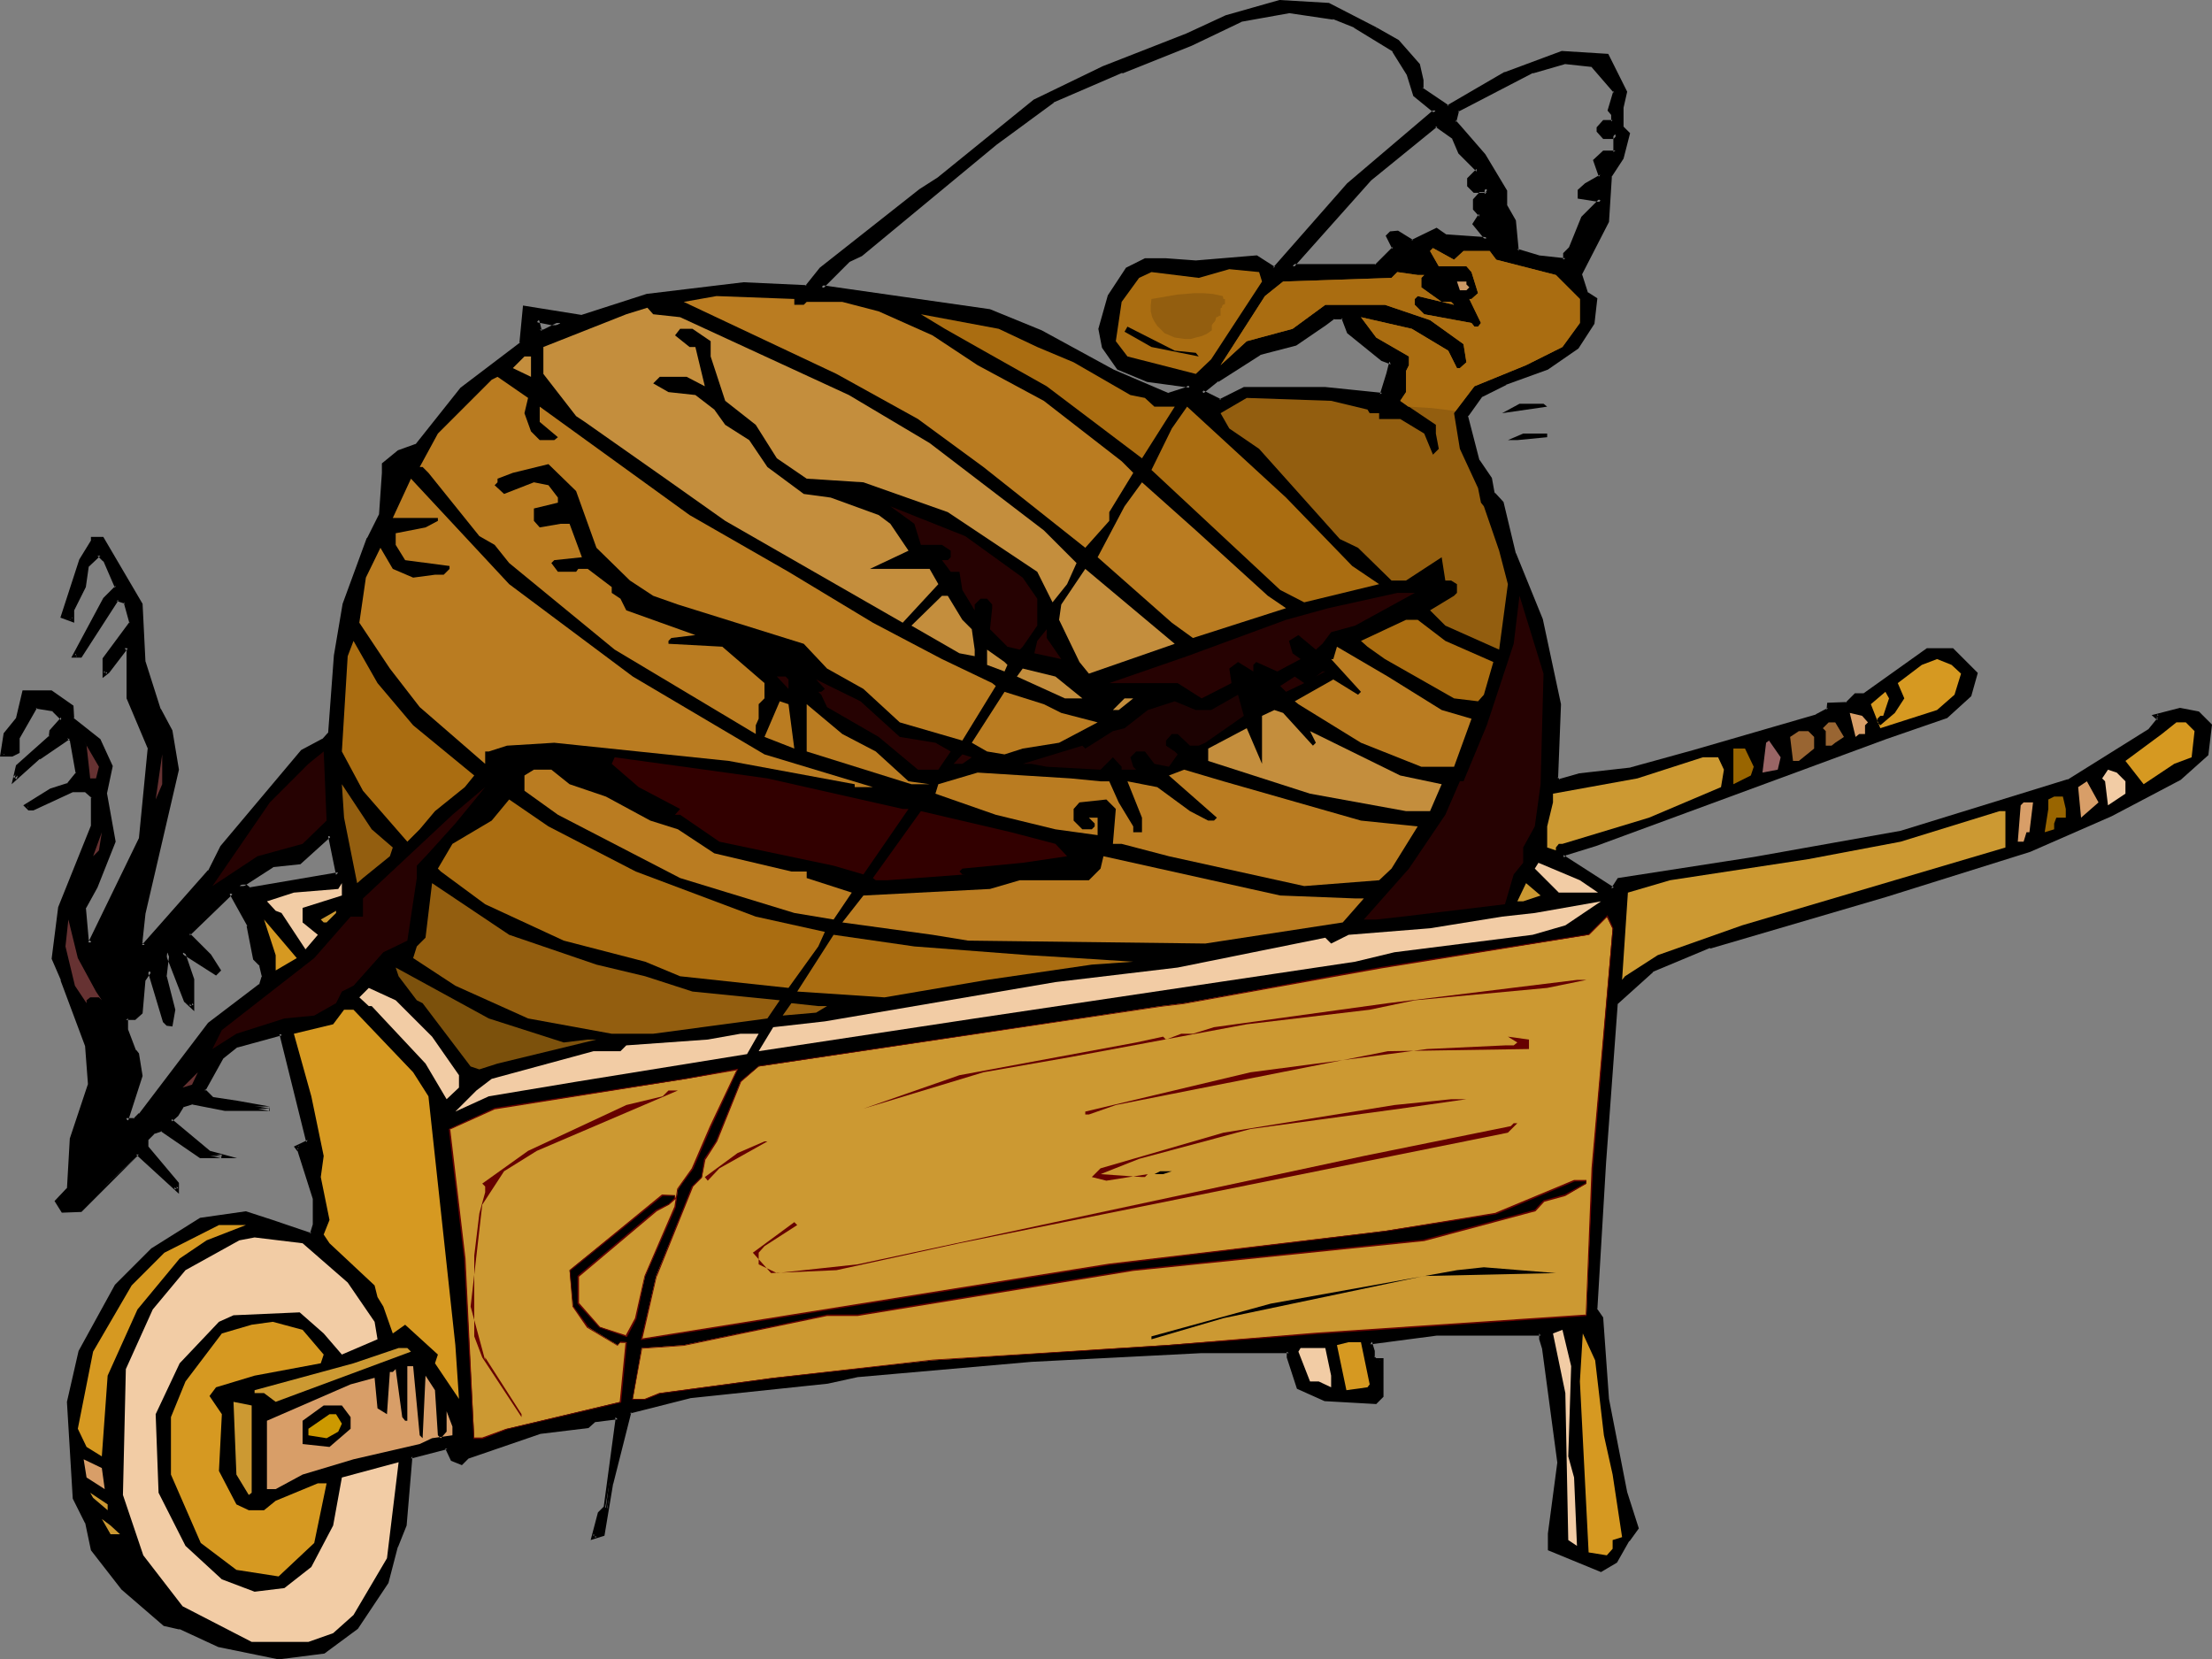 <?xml version="1.0" encoding="UTF-8" standalone="no"?>
<svg
   version="1.0"
   width="130.023mm"
   height="97.539mm"
   id="svg119"
   sodipodi:docname="Flea in Wheelbarrow.wmf"
   xmlns:inkscape="http://www.inkscape.org/namespaces/inkscape"
   xmlns:sodipodi="http://sodipodi.sourceforge.net/DTD/sodipodi-0.dtd"
   xmlns="http://www.w3.org/2000/svg"
   xmlns:svg="http://www.w3.org/2000/svg">
  <rect width="100%" height="100%" fill="#808080" stroke="none"/>
  <sodipodi:namedview
     id="namedview119"
     pagecolor="#ffffff"
     bordercolor="#000000"
     borderopacity="0.25"
     inkscape:showpageshadow="2"
     inkscape:pageopacity="0.0"
     inkscape:pagecheckerboard="0"
     inkscape:deskcolor="#d1d1d1"
     inkscape:document-units="mm" />
  <defs
     id="defs1">
    <pattern
       id="WMFhbasepattern"
       patternUnits="userSpaceOnUse"
       width="6"
       height="6"
       x="0"
       y="0" />
  </defs>
  <path
     style="fill:#000000;fill-opacity:1;fill-rule:evenodd;stroke:none"
     d="m 301.06,5.818 -4.848,-1.939 -9.858,-1.293 -10.666,1.778 -11.312,5.495 -15.19,5.98 -15.352,6.626 -12.605,9.374 -30.058,24.566 -2.586,1.293 -6.141,6.141 37.491,5.333 11.312,4.525 15.998,8.727 12.443,5.333 4.04,-1.293 0.646,-0.646 -9.373,-1.455 -6.464,-2.586 -3.394,-4.687 -0.646,-4.04 1.939,-7.273 4.04,-5.98 3.878,-2.101 h 4.686 l 6.626,0.646 13.413,-1.131 4.04,2.586 16.483,-18.748 19.392,-16.485 h -0.646 l -4.04,-3.394 -1.293,-4.687 -3.232,-5.333 z m 4.686,0.646 4.686,2.747 4.525,5.172 0.808,3.394 v 1.939 l 5.979,4.04 12.605,-7.273 12.766,-4.687 9.858,0.646 4.04,7.919 -0.646,3.394 v 4.687 l 1.293,1.293 -1.293,5.333 -2.747,4.04 -0.646,10.02 -5.979,11.96 1.454,4.04 1.939,1.293 -0.646,5.333 -3.394,5.333 -6.626,4.687 -9.373,3.394 -5.333,2.586 -3.232,4.687 2.586,10.02 2.586,3.879 0.808,3.394 1.939,1.939 2.586,11.475 5.979,14.546 4.04,18.748 -0.646,16.485 0.646,0.646 4.686,-1.293 11.312,-1.293 14.059,-4.04 27.149,-7.919 2.747,-1.293 v -1.293 h 4.04 l 1.939,-2.101 h 2.101 l 13.898,-10.02 h 5.333 l 5.333,5.333 -1.293,4.687 -5.333,4.687 -13.413,4.687 -17.938,6.626 -46.541,17.131 -6.626,2.101 -0.646,0.646 11.15,7.273 1.454,-1.939 29.896,-4.687 32.643,-5.98 37.33,-11.313 18.099,-11.152 1.939,-2.748 -0.646,-0.646 5.333,-1.293 3.878,0.646 2.747,2.748 -0.646,6.465 -5.979,5.333 -15.352,8.081 -18.099,7.919 -31.997,10.02 -39.107,11.313 -12.766,5.333 -8.08,7.273 -2.586,35.394 -1.939,32.647 1.293,1.939 1.293,17.94 4.04,20.849 2.747,7.919 -2.101,2.586 -2.747,4.687 -3.232,1.939 -11.312,-4.687 v -3.232 l 1.939,-16 -3.394,-25.374 -0.646,-1.939 v -1.293 h -23.27 l -14.706,1.939 0.646,2.101 v 1.293 l 0.808,0.646 h 1.293 v 7.919 l -1.293,1.293 -11.312,-0.646 -5.979,-2.586 -2.101,-6.626 v -1.293 H 266.963 l -37.814,1.939 -38.622,3.394 -6.787,1.293 -30.542,3.232 -13.251,3.394 -4.04,16 -2.101,11.313 -1.939,0.646 1.293,-5.333 1.454,-1.293 2.586,-19.233 v -0.808 l -5.333,0.808 -1.293,1.293 -10.666,1.131 -15.998,5.495 -1.293,1.293 -2.101,-0.646 -1.293,-2.748 -7.918,2.101 -1.293,15.354 -2.101,4.525 -1.939,8.081 -6.626,10.02 -7.434,5.333 -10.019,1.293 -13.251,-2.586 -8.726,-4.04 -3.394,-0.646 -9.211,-8.081 -6.626,-8.727 -1.454,-5.818 -2.586,-5.495 -1.454,-21.334 2.747,-11.152 8.08,-14.707 7.918,-7.919 10.666,-6.626 10.019,-1.455 5.979,1.939 7.918,2.748 h 0.646 l 0.646,-2.101 v -5.98 l -3.232,-10.505 -0.646,-0.808 2.586,-1.293 -5.979,-23.919 -10.019,2.586 -3.232,2.586 -4.04,7.434 1.939,1.939 5.333,0.808 7.434,1.293 H 49.934 l -7.272,-1.293 -2.101,0.485 -1.293,2.101 -1.293,1.293 8.565,7.273 2.747,0.646 h -4.686 l -8.565,-5.98 -2.101,0.808 -1.293,1.293 v 1.939 l 6.626,8.081 v 1.293 l -8.726,-8.081 -12.605,12.768 h -4.04 l -1.293,-2.101 2.586,-2.586 0.808,-11.313 4.04,-11.96 -0.808,-8.727 -5.333,-14.546 -1.939,-4.849 1.454,-11.152 7.272,-18.101 v -6.626 l -1.454,-1.293 h -3.232 l -8.726,4.04 H 6.626 l -0.808,-0.808 5.494,-3.232 3.878,-1.455 2.101,-2.586 -1.293,-7.111 -0.808,-0.808 -6.626,4.525 -5.333,4.687 0.646,-2.586 7.434,-6.626 v -1.293 l 2.586,-2.748 -1.939,-1.939 -4.04,-0.646 -4.04,6.626 v 3.232 L 2.586,167.597 H 0.485 l 0.808,-4.525 2.586,-3.394 1.454,-5.98 h 5.979 l 4.686,3.394 v 2.586 l 5.979,4.849 2.586,5.818 -1.293,5.98 2.101,10.667 -4.04,9.859 -2.747,4.849 0.646,7.273 0.808,0.646 11.15,-23.273 2.101,-20.041 -4.686,-11.152 v -10.828 l -0.646,-0.646 -4.04,5.495 -0.646,0.485 v -3.232 l 5.979,-8.081 -1.293,-4.525 -1.939,-0.808 -8.08,12.768 h -1.293 l 6.626,-12.768 2.747,-2.586 -2.747,-5.98 -1.293,-1.293 -2.747,2.586 -0.646,4.687 -2.586,5.172 v 2.101 l -2.101,-0.646 4.04,-12.606 2.747,-4.04 v -0.646 h 1.939 l 8.565,14.546 0.646,12.768 3.394,10.667 2.747,4.687 1.293,8.566 -7.434,31.839 -0.646,6.141 v 0.646 l 0.646,0.646 14.706,-16.647 2.747,-5.333 17.938,-21.334 4.686,-2.424 1.293,-1.455 1.454,-17.293 1.778,-11.475 5.494,-14.546 2.586,-5.333 0.646,-9.374 v -1.939 l 3.394,-2.748 4.04,-1.293 10.019,-12.606 13.251,-10.02 0.646,-8.081 12.766,2.101 14.544,-4.687 21.331,-2.586 14.059,0.646 3.232,-4.04 22.139,-17.455 3.878,-2.586 21.331,-17.293 15.352,-7.434 18.584,-7.273 8.726,-3.879 11.958,-3.394 10.666,0.646 z M 124.593,71.758 h -2.101 l -3.232,-0.646 0.646,2.586 h 0.808 z m -69.326,125.738 19.877,-3.232 -1.939,-8.727 -6.626,6.141 -5.979,0.646 -7.434,4.525 h 1.454 z m 1.293,15.354 -1.293,-7.273 -3.878,-7.273 -9.534,9.374 4.686,4.525 2.101,3.394 -0.646,0.646 -7.434,-4.687 2.101,6.141 v 5.818 l -1.454,-1.293 -4.04,-10.667 -0.646,5.333 1.939,7.434 -0.485,3.232 h -0.808 l -0.646,-0.646 -3.232,-11.313 -1.454,2.101 -0.646,7.273 -1.293,1.293 h -1.939 v 2.586 l 1.939,4.687 0.646,0.646 0.646,4.687 -3.232,10.02 h 1.939 l 1.293,-1.293 15.352,-20.041 11.474,-8.566 0.646,-2.101 -0.646,-2.586 z M 299.606,73.698 l -1.293,-3.232 h -2.101 l -1.778,1.293 -6.787,4.687 -7.918,1.939 -9.373,5.98 -3.394,2.747 4.202,1.939 5.171,-2.586 h 18.099 l 12.605,1.293 1.293,-4.687 0.808,-2.586 -2.101,-0.646 z m 24.725,-39.92 -1.293,-3.394 -4.04,-2.586 -14.706,11.96 -17.13,19.394 h 18.584 l 4.04,-4.04 -1.454,-2.747 0.808,-0.646 h 1.293 l 3.232,2.101 5.333,-2.747 2.101,1.293 9.211,0.646 -2.747,-3.232 1.454,-1.939 -1.454,-1.455 v -1.939 l 1.454,-1.293 h 1.293 v -1.293 l -0.646,0.485 h -2.101 l -1.131,-1.293 v -1.293 l 1.939,-1.939 z m 34.582,-13.414 -5.171,-5.98 -5.979,-0.646 -7.272,2.101 -16.806,8.727 -0.646,2.424 1.293,1.455 5.333,6.141 4.686,7.758 v 3.394 l 1.939,3.394 0.808,6.626 4.686,1.455 5.979,0.485 v -1.293 l 1.293,-1.293 2.586,-6.626 4.04,-4.04 -4.686,-0.646 v -1.455 l 1.454,-1.293 3.232,-1.939 -1.293,-3.394 1.939,-1.939 h 2.586 v -4.04 l -0.646,0.646 h -1.939 l -1.293,-1.293 v -0.646 l 1.293,-1.455 h 1.939 V 25.212 l -0.646,-0.646 z"
     id="path1" />
  <path
     style="fill:#000000;fill-opacity:1;fill-rule:evenodd;stroke:none"
     d="m 301.222,5.333 v 0 L 296.374,3.394 286.355,2.101 275.528,4.04 264.216,9.374 v 0 l -15.19,5.98 v 0 l -15.352,6.788 -12.766,9.212 v 0.162 l -30.058,24.566 h 0.162 l -2.747,1.293 -6.626,6.788 38.138,5.333 h -0.162 l 11.312,4.687 15.998,8.566 12.766,5.495 4.363,-1.455 1.293,-1.293 -10.181,-1.616 v 0.162 l -6.464,-2.747 0.162,0.162 -3.394,-4.525 0.162,0.162 -0.646,-4.202 v 0.323 l 1.939,-7.273 v 0 l 3.878,-5.98 -0.162,0.162 3.878,-1.939 h -0.162 4.686 -0.162 l 6.787,0.646 13.413,-1.131 -0.323,-0.162 4.363,2.747 16.806,-18.909 20.362,-17.293 h -1.939 l 0.323,0.162 -4.04,-3.394 0.162,0.162 -1.454,-4.687 -3.232,-5.495 -8.888,-5.495 -0.485,0.808 8.726,5.333 h -0.162 l 3.232,5.172 v 0 l 1.454,4.687 4.363,3.556 h 0.646 l -0.323,-0.646 -19.392,16.485 -16.483,18.748 0.485,-0.162 -4.04,-2.586 -13.574,1.131 v 0 l -6.626,-0.485 v 0 h -4.686 l -4.202,2.101 -4.04,6.141 -2.101,7.434 0.808,4.202 3.394,4.849 6.626,2.747 9.534,1.293 -0.323,-0.646 -0.646,0.646 0.162,-0.162 -4.04,1.293 0.323,0.162 -12.443,-5.333 -15.998,-8.727 -11.474,-4.687 -37.33,-5.333 0.162,0.808 6.141,-6.141 -0.162,0.162 2.747,-1.293 29.896,-24.727 v 0 l 12.766,-9.374 h -0.162 l 15.352,-6.626 v 0.162 l 15.352,-6.141 v 0 l 11.15,-5.333 h -0.162 l 10.827,-1.939 h -0.162 l 9.858,1.455 -0.162,-0.162 4.848,1.939 h -0.162 z"
     id="path2" />
  <path
     style="fill:#000000;fill-opacity:1;fill-rule:evenodd;stroke:none"
     d="m 305.424,6.788 4.848,2.747 h -0.162 l 4.525,5.172 v -0.162 l 0.646,3.232 v 0 2.263 l 6.464,4.202 12.928,-7.434 -0.162,0.162 12.605,-4.687 v 0 l 9.858,0.646 -0.323,-0.323 4.04,7.919 -0.162,-0.162 -0.646,3.394 v 4.849 l 1.454,1.455 -0.162,-0.485 -1.293,5.333 v -0.162 l -2.747,4.202 -0.485,10.182 v -0.162 l -6.141,12.121 1.616,4.364 1.939,1.293 -0.162,-0.485 -0.646,5.495 v -0.162 l -3.394,5.333 0.162,-0.162 -6.626,4.525 h 0.162 l -9.211,3.394 h -0.162 l -5.494,2.747 -3.394,4.849 2.586,10.344 2.747,4.04 v -0.162 l 0.646,3.394 2.101,2.101 -0.162,-0.162 2.586,11.313 0.162,0.162 5.979,14.546 v 0 l 4.04,18.586 v 0 l -0.646,16.647 0.97,0.97 4.848,-1.293 h -0.162 l 11.474,-1.293 v 0 l 14.059,-4.04 27.31,-7.919 2.909,-1.616 v -1.455 l -0.485,0.485 4.363,-0.162 1.939,-2.101 -0.323,0.162 h 2.262 l 14.059,-10.02 h -0.323 5.333 l -0.323,-0.162 5.333,5.333 v -0.485 l -1.454,4.849 0.162,-0.323 -5.333,4.687 h 0.162 l -13.251,4.525 -18.099,6.626 -46.541,17.293 -6.787,2.101 -0.97,1.131 11.958,7.758 1.616,-2.424 -0.323,0.323 30.058,-4.687 32.643,-5.98 v 0 l 37.33,-11.475 18.261,-11.152 2.262,-3.071 -0.97,-0.97 -0.162,0.808 5.333,-1.455 h -0.323 l 4.04,0.808 -0.323,-0.162 2.747,2.748 -0.162,-0.485 -0.646,6.626 0.162,-0.323 -5.979,5.333 h 0.162 l -15.352,7.919 -18.099,7.919 v 0 l -31.835,10.02 -39.269,11.313 v 0.162 l -12.928,5.333 -8.08,7.434 -2.586,35.394 v 0.162 l -2.101,32.808 1.454,2.101 -0.162,-0.162 1.454,17.94 3.878,20.687 v 0 l 2.747,8.081 v -0.485 l -1.939,2.748 v 0 l -2.747,4.687 0.162,-0.162 -3.232,1.939 h 0.323 l -11.312,-4.687 0.162,0.323 v -3.232 0 l 2.101,-16 -3.394,-25.374 -0.646,-2.101 v 0.162 -1.778 h -23.755 v 0 l -15.19,2.101 0.808,2.424 v 0 1.455 l 0.97,0.808 h 1.454 l -0.485,-0.323 v 7.919 l 0.162,-0.323 -1.293,1.293 h 0.323 l -11.312,-0.646 h 0.162 l -5.979,-2.586 0.323,0.162 -2.101,-6.626 v 0.162 -1.778 H 266.963 L 229.149,301.74 v 0 l -38.784,3.394 -6.626,1.293 -30.542,3.232 h -0.162 l -13.574,3.556 -4.04,16.162 v 0 l -1.939,11.313 0.323,-0.323 -2.101,0.646 0.646,0.646 1.293,-5.333 -0.162,0.162 1.454,-1.455 2.747,-19.394 v -1.293 l -5.979,0.808 -1.454,1.455 0.162,-0.162 -10.666,1.293 -15.998,5.495 -1.454,1.293 h 0.323 l -1.939,-0.646 0.323,0.162 -1.454,-3.071 -8.726,2.263 -1.293,15.515 v -0.162 l -1.939,4.687 v 0.162 l -2.101,7.919 v -0.162 l -6.626,10.02 h 0.162 l -7.434,5.172 h 0.323 l -10.181,1.293 h 0.162 l -13.251,-2.586 h 0.162 l -8.726,-4.04 -3.394,-0.646 0.162,0.162 -9.211,-8.081 v 0.162 l -6.626,-8.727 v 0.162 l -1.293,-5.98 -2.747,-5.495 0.162,0.162 -1.454,-21.334 v 0.162 l 2.747,-11.313 -0.162,0.162 8.08,-14.707 -0.162,0.162 8.08,-7.919 v 0 l 10.504,-6.626 h -0.162 l 10.019,-1.293 h -0.162 l 5.979,1.778 8.08,2.748 h 0.97 l 0.808,-2.424 v -5.98 l -3.232,-10.828 -0.808,-0.808 -0.162,0.808 2.909,-1.616 -6.141,-24.727 -10.504,2.909 -3.394,2.586 -4.202,7.758 2.262,2.424 5.494,0.646 7.272,1.455 0.162,-0.97 h -10.019 0.162 l -7.434,-1.293 -2.262,0.646 -1.616,2.263 0.162,-0.162 -1.616,1.616 9.05,7.758 2.747,0.646 0.162,-0.808 h -4.686 0.162 l -8.726,-5.98 -2.424,0.646 -1.454,1.616 v 2.263 l 6.787,8.081 -0.162,-0.162 v 1.293 l 0.808,-0.323 -9.05,-8.242 -12.928,12.929 13.251,-12.121 h -0.646 l 9.534,8.727 v -2.424 l -6.787,-8.081 v 0.162 -1.939 0.323 l 1.293,-1.293 h -0.162 l 1.939,-0.646 h -0.323 l 8.726,5.98 h 8.242 l -5.979,-1.616 0.162,0.162 -8.726,-7.273 v 0.646 l 1.454,-1.293 1.293,-2.101 -0.162,0.162 2.101,-0.646 h -0.323 l 7.434,1.455 h 10.019 v -0.97 l -7.272,-1.293 -5.333,-0.808 0.162,0.162 -1.939,-1.939 v 0.485 l 4.04,-7.273 v 0 l 3.232,-2.586 -0.162,0.162 10.019,-2.748 -0.646,-0.323 5.979,24.081 0.323,-0.485 -3.07,1.455 0.97,1.293 -0.162,-0.323 3.394,10.667 v -0.162 5.98 -0.162 l -0.646,2.101 0.323,-0.323 h -0.646 0.162 l -8.08,-2.747 -5.979,-1.939 -10.181,1.455 -10.827,6.788 -8.08,8.081 -8.08,14.707 -2.586,11.313 1.293,21.495 2.747,5.495 v -0.162 l 1.293,6.141 6.787,8.727 9.373,8.081 3.555,0.808 -0.162,-0.162 8.726,4.04 13.413,2.748 10.181,-1.293 7.434,-5.495 6.787,-10.182 2.101,-8.081 v 0.162 l 1.939,-4.849 1.293,-15.354 -0.323,0.485 8.08,-2.101 -0.485,-0.162 1.293,2.748 2.424,0.97 1.616,-1.616 -0.162,0.162 15.998,-5.495 v 0 l 10.666,-1.293 1.454,-1.293 h -0.162 l 5.171,-0.646 -0.485,-0.485 v 0.808 -0.162 l -2.586,19.232 0.162,-0.162 -1.454,1.455 -1.616,6.141 3.07,-0.97 1.939,-11.636 v 0.162 l 4.04,-16 -0.323,0.323 13.413,-3.394 h -0.162 l 30.704,-3.232 6.626,-1.455 38.622,-3.394 v 0 l 37.814,-1.939 h 19.392 l -0.485,-0.323 v 1.293 l 2.262,6.95 6.141,2.748 11.474,0.646 1.616,-1.616 V 301.74 h -1.616 l 0.162,0.162 -0.646,-0.646 0.162,0.323 v -1.455 l -0.646,-2.101 -0.323,0.646 14.706,-1.939 h -0.162 23.27 l -0.323,-0.485 v 1.293 l 0.646,2.101 v 0 l 3.394,25.374 v -0.162 l -2.101,15.839 v 0.162 3.556 l 11.797,4.849 3.555,-2.101 2.747,-4.849 v 0.162 l 2.101,-2.909 -2.586,-8.081 v 0 l -4.04,-20.687 -1.293,-18.101 -1.454,-2.101 0.162,0.323 1.939,-32.647 v 0 l 2.586,-35.233 -0.162,0.162 8.08,-7.273 h -0.162 l 12.766,-5.333 v 0.162 l 39.107,-11.475 31.997,-10.02 v 0 l 18.099,-7.919 15.352,-8.081 6.141,-5.495 0.808,-6.788 -2.909,-2.909 -4.202,-0.808 -6.302,1.616 1.293,1.131 v -0.485 l -2.101,2.586 0.162,-0.162 -18.099,11.313 0.162,-0.162 -37.168,11.475 v 0 l -32.643,5.818 -30.219,4.687 -1.454,2.263 0.646,-0.162 -11.312,-7.273 0.162,0.646 0.646,-0.646 -0.323,0.162 6.787,-2.101 46.541,-17.131 17.938,-6.626 13.574,-4.687 5.333,-4.849 1.454,-5.172 -5.494,-5.495 h -5.818 l -14.059,10.02 h 0.323 -2.262 l -2.101,2.101 0.323,-0.162 -4.363,0.162 -0.162,1.616 0.323,-0.485 -2.747,1.455 h 0.162 l -27.31,7.919 -14.059,3.879 h 0.162 l -11.474,1.293 v 0 l -4.525,1.293 0.323,0.162 -0.646,-0.646 0.162,0.323 0.646,-16.485 -4.04,-18.909 -5.979,-14.707 v 0.162 l -2.747,-11.475 -1.939,-2.101 v 0.323 l -0.646,-3.556 -2.747,-4.04 v 0.162 l -2.586,-10.02 v 0.323 l 3.232,-4.525 -0.162,0.162 5.494,-2.747 h -0.162 l 9.373,-3.394 6.787,-4.687 3.555,-5.495 0.646,-5.657 -2.262,-1.455 0.162,0.162 -1.293,-4.04 -0.162,0.323 6.141,-11.96 0.646,-10.182 -0.162,0.323 2.747,-4.202 1.454,-5.657 -1.454,-1.455 v 0.323 -4.687 0.162 l 0.808,-3.556 -4.202,-8.404 -10.342,-0.646 -12.605,4.687 h -0.162 l -12.766,7.434 h 0.485 l -5.979,-4.04 0.323,0.323 v -1.939 l -0.808,-3.556 -4.686,-5.333 -4.848,-2.747 z"
     id="path3" />
  <path
     style="fill:#000000;fill-opacity:1;fill-rule:evenodd;stroke:none"
     d="m 17.614,268.608 0.323,-0.162 h -4.04 l 0.323,0.162 -1.131,-1.939 -0.162,0.485 2.747,-2.747 0.808,-11.475 v 0.162 l 3.878,-12.121 -0.646,-8.727 -5.333,-14.707 -0.162,-0.162 -1.778,-4.687 v 0.323 l 1.293,-11.313 v 0.162 l 7.272,-18.101 v -6.95 l -1.454,-1.616 h -3.717 l -8.726,4.04 H 7.272 6.626 l 0.323,0.162 -0.808,-0.808 v 0.808 l 5.333,-3.394 v 0 l 4.04,-1.293 2.262,-2.909 -1.454,-7.596 -0.97,-0.97 -6.949,4.687 H 8.242 l -5.333,4.687 0.808,0.485 0.646,-2.586 -0.162,0.162 7.434,-6.788 0.162,-1.455 -0.162,0.323 2.909,-3.071 -2.424,-2.424 -4.363,-0.646 -4.202,6.95 v 3.394 l 0.162,-0.323 -1.293,0.646 H 2.586 0.485 l 0.485,0.485 0.808,-4.525 -0.162,0.162 2.747,-3.556 1.454,-5.98 -0.485,0.323 h 5.979 -0.323 l 4.686,3.232 -0.162,-0.323 v 2.748 l 6.141,4.849 h -0.162 l 2.747,5.818 -0.162,-0.323 -1.293,6.141 2.101,10.667 v -0.162 l -4.04,9.859 -2.586,4.849 0.646,7.596 1.131,1.293 11.635,-23.919 2.101,-20.202 -4.848,-11.313 0.162,0.162 v -10.99 l -1.131,-1.131 -4.363,5.818 h 0.162 l -0.808,0.485 0.808,0.323 v -3.232 l -0.162,0.323 5.979,-8.242 -1.293,-5.01 -2.586,-0.97 -8.08,12.929 0.323,-0.162 h -1.293 l 0.323,0.646 6.626,-12.768 v 0.162 l 2.909,-2.909 -2.909,-6.303 -1.616,-1.616 -3.07,3.071 -0.646,4.687 v -0.162 l -2.747,5.495 v 2.101 l 0.646,-0.485 -2.101,-0.646 0.323,0.646 4.04,-12.606 h -0.162 l 2.747,-4.04 v -0.808 l -0.323,0.323 h 1.939 l -0.323,-0.162 8.565,14.707 v -0.323 l 0.646,12.768 3.394,10.828 2.586,4.687 v -0.162 l 1.293,8.566 v -0.162 l -7.272,31.839 v 0.162 l -0.646,5.98 v 0.162 0.808 l 0.97,1.131 15.19,-17.131 2.586,-5.333 v 0.162 l 17.938,-21.334 -0.162,0.162 4.848,-2.586 1.454,-1.616 1.293,-17.455 1.939,-11.313 v 0 l 5.494,-14.707 v 0.162 l 2.586,-5.333 0.646,-9.535 v -1.939 l -0.162,0.323 3.394,-2.748 -0.162,0.162 4.04,-1.455 10.181,-12.768 -0.162,0.162 13.574,-10.182 0.646,-8.081 -0.485,0.323 12.766,2.101 14.706,-4.687 v 0 l 21.331,-2.747 h -0.162 l 14.221,0.646 3.394,-4.202 v 0.162 l 21.978,-17.293 4.04,-2.586 v -0.162 l 21.331,-17.293 v 0 l 15.19,-7.273 v 0 L 263.892,8.242 v 0 l 8.726,-4.04 v 0.162 l 11.958,-3.394 h -0.162 l 10.666,0.646 h -0.162 L 305.424,6.788 305.908,6.141 295.243,0.646 284.254,0 272.296,3.394 v 0 l -8.726,4.04 v 0 l -18.584,7.273 v 0 l -15.352,7.434 -21.331,17.293 v 0 l -4.04,2.586 -22.139,17.455 -3.232,4.04 0.323,-0.162 -14.059,-0.646 v 0 l -21.493,2.586 -14.544,4.687 h 0.162 l -13.09,-2.101 -0.808,8.404 0.323,-0.323 -13.413,10.182 -10.019,12.606 0.162,-0.162 -4.04,1.455 -3.555,2.909 v 2.101 l -0.646,9.374 v -0.162 l -2.586,5.172 -0.162,0.162 -5.333,14.546 -1.939,11.475 -1.293,17.455 v -0.323 l -1.293,1.455 0.162,-0.162 -4.848,2.586 -17.938,21.334 -2.747,5.495 v -0.162 l -14.706,16.647 h 0.646 l -0.646,-0.646 0.162,0.323 v -0.646 0 l 0.646,-5.98 v 0 l 7.434,-32 -1.454,-8.727 -2.586,-4.849 v 0.162 l -3.394,-10.667 v 0.162 l -0.646,-12.929 -8.726,-14.869 h -2.747 v 1.131 -0.323 l -2.586,4.202 -4.202,12.929 3.07,1.131 v -2.748 l -0.162,0.323 2.747,-5.495 0.646,-4.525 -0.162,0.162 2.747,-2.586 h -0.646 l 1.293,1.293 v -0.162 l 2.586,5.98 0.162,-0.485 -2.747,2.748 -7.11,13.253 h 2.262 l 8.242,-12.768 -0.485,0.162 1.939,0.646 -0.323,-0.323 1.293,4.687 v -0.323 l -5.979,8.081 v 4.364 l 1.454,-1.131 4.202,-5.495 h -0.808 l 0.646,0.646 -0.162,-0.323 v 10.828 l 4.848,11.475 -0.162,-0.323 -1.939,19.879 v 0 l -11.312,23.273 0.808,-0.162 -0.808,-0.646 0.162,0.162 -0.646,-7.273 v 0.323 l 2.586,-4.687 4.04,-10.182 -1.939,-10.828 v 0.162 l 1.293,-6.141 -2.747,-5.98 -6.141,-4.849 0.323,0.323 -0.162,-2.909 -4.848,-3.394 H 5.01 l -1.454,6.141 v 0 L 0.808,162.911 0,168.082 h 2.747 l 1.616,-0.808 v -3.556 0.323 l 3.878,-6.788 -0.323,0.162 4.04,0.646 h -0.323 l 1.939,1.939 v -0.646 l -2.586,2.909 -0.162,1.455 0.162,-0.323 -7.434,6.626 -0.97,4.202 6.302,-5.657 v 0.162 l 6.626,-4.525 -0.646,-0.162 0.808,0.646 -0.162,-0.162 1.293,7.273 0.162,-0.323 -2.101,2.586 0.323,-0.162 -4.04,1.293 -5.979,3.717 1.131,1.131 h 1.131 l 8.726,-4.04 h -0.162 3.232 -0.323 l 1.454,1.293 -0.162,-0.323 v 6.626 -0.162 l -7.272,18.101 -1.454,11.475 2.101,4.849 -0.162,-0.162 5.494,14.707 v 0 l 0.646,8.566 v -0.162 l -4.04,12.121 -0.646,11.313 v -0.323 l -2.747,2.909 1.616,2.586 4.363,-0.162 12.766,-12.768 z"
     id="path4" />
  <path
     style="fill:#000000;fill-opacity:1;fill-rule:evenodd;stroke:none"
     d="m 126.371,71.435 h -3.878 0.162 l -3.878,-0.97 0.808,3.717 h 1.131 l 5.656,-2.747 h -2.101 l -3.878,1.939 0.323,-0.162 h -0.808 l 0.485,0.323 -0.646,-2.586 -0.485,0.646 3.232,0.646 h 2.101 l -0.323,-0.808 z"
     id="path5" />
  <path
     style="fill:#000000;fill-opacity:1;fill-rule:evenodd;stroke:none"
     d="m 55.106,197.982 20.523,-3.232 -2.101,-9.859 -7.272,6.465 0.323,-0.162 -6.141,0.646 -8.726,5.495 h 2.909 l -0.323,-0.162 0.808,0.808 0.485,-0.808 -0.808,-0.646 h -1.616 l 0.323,0.808 7.272,-4.687 h -0.162 l 6.141,-0.646 6.787,-6.141 -0.646,-0.162 1.778,8.727 0.485,-0.646 -19.877,3.394 h 0.323 z"
     id="path6" />
  <path
     style="fill:#000000;fill-opacity:1;fill-rule:evenodd;stroke:none"
     d="m 56.883,212.527 0.162,0.323 -1.293,-7.434 -4.363,-7.919 -10.019,10.182 4.848,4.849 v 0 l 2.101,3.394 v -0.646 l -0.646,0.646 h 0.485 l -8.403,-5.495 2.424,7.273 v 0 5.818 l 0.808,-0.323 -1.454,-1.293 0.162,0.162 -4.686,-12.283 -0.97,7.273 2.101,7.434 v -0.323 l -0.646,3.394 0.485,-0.485 h -0.808 l 0.323,0.162 -0.646,-0.646 0.162,0.162 -3.555,-12.121 -1.939,2.909 -0.646,7.273 v -0.162 l -1.293,1.293 0.323,-0.162 h -2.262 l -0.162,3.232 2.101,4.849 0.646,0.646 -0.162,-0.323 0.808,4.849 v -0.162 l -3.394,10.344 h 2.586 l 1.454,-1.293 h 0.162 l 15.352,-20.041 h -0.162 l 11.474,-8.727 0.646,-2.263 -0.646,-2.909 -1.454,-1.455 -0.646,0.646 1.454,1.455 -0.162,-0.323 0.646,2.748 v -0.323 l -0.646,2.101 0.162,-0.323 -11.474,8.727 -15.352,20.202 v -0.162 l -1.293,1.293 0.323,-0.162 h -1.939 l 0.485,0.646 3.232,-10.02 -0.808,-5.01 -0.646,-0.808 v 0.162 l -1.778,-4.687 v 0.162 -2.586 l -0.485,0.323 h 2.101 l 1.616,-1.455 0.646,-7.434 v 0.162 l 1.293,-1.939 -0.808,-0.162 3.394,11.313 0.808,0.808 1.293,0.162 0.646,-3.717 -1.939,-7.596 v 0.323 l 0.646,-5.495 -0.97,0.162 4.202,10.828 2.262,2.101 v -7.111 l -2.101,-6.141 -0.646,0.485 7.595,4.849 1.131,-1.131 -2.262,-3.556 -4.686,-4.687 v 0.485 l 9.534,-9.212 -0.808,-0.162 4.04,7.273 h -0.162 l 1.454,7.434 z"
     id="path7" />
  <path
     style="fill:#000000;fill-opacity:1;fill-rule:evenodd;stroke:none"
     d="m 299.929,73.374 0.162,0.162 -1.454,-3.556 h -2.424 l -2.101,1.455 -6.626,4.525 h 0.162 l -8.08,2.101 -9.373,5.98 v 0 l -4.04,3.071 5.01,2.424 5.494,-2.747 -0.323,0.162 h 18.099 -0.162 l 13.09,1.293 1.454,-5.01 0.808,-2.909 -2.424,-0.97 0.162,0.162 -7.434,-6.141 -0.646,0.646 7.595,6.141 2.101,0.808 -0.323,-0.646 -0.646,2.586 -1.454,4.687 0.485,-0.323 -12.605,-1.293 v 0 h -18.099 l -5.494,2.747 h 0.485 l -4.202,-2.101 0.162,0.808 3.394,-2.747 v 0.162 l 9.373,-5.98 h -0.162 l 8.08,-2.101 6.626,-4.525 1.939,-1.455 -0.323,0.162 h 2.101 l -0.323,-0.323 1.293,3.394 z"
     id="path8" />
  <path
     style="fill:#000000;fill-opacity:1;fill-rule:evenodd;stroke:none"
     d="m 324.654,33.455 0.162,0.162 -1.454,-3.394 -4.363,-2.909 -14.867,12.121 h -0.162 l -17.938,20.041 h 19.877 l 4.363,-4.364 -1.454,-2.909 -0.162,0.485 0.808,-0.646 -0.323,0.162 h 1.293 l -0.323,-0.162 3.555,2.263 5.656,-2.747 h -0.485 l 2.101,1.293 10.342,0.808 -3.394,-4.04 0.162,0.485 1.454,-2.424 -1.616,-1.616 0.162,0.323 v -1.939 l -0.162,0.323 1.454,-1.293 h -0.323 1.616 l 0.162,-2.747 -1.454,1.293 h 0.323 -2.101 0.323 l -1.131,-1.293 0.162,0.323 v -1.293 l -0.162,0.323 2.101,-2.263 -4.202,-4.364 -0.646,0.646 4.04,4.04 v -0.646 l -2.101,2.101 v 1.778 l 1.454,1.455 h 2.424 l 0.808,-0.646 -0.808,-0.323 v 1.293 l 0.485,-0.485 h -1.616 l -1.454,1.616 v 2.263 l 1.454,1.616 -0.162,-0.646 -1.454,2.263 2.909,3.556 0.323,-0.646 -9.211,-0.646 h 0.162 l -2.101,-1.455 -5.656,2.747 h 0.485 l -3.394,-2.101 -1.778,0.162 -0.97,0.97 1.454,2.909 0.162,-0.485 -4.04,4.04 0.323,-0.162 h -18.584 l 0.162,0.808 17.291,-19.394 v 0 l 14.706,-11.96 h -0.485 l 3.878,2.747 -0.162,-0.162 1.454,3.394 z"
     id="path9" />
  <path
     style="fill:#000000;fill-opacity:1;fill-rule:evenodd;stroke:none"
     d="m 359.398,20.202 -5.494,-6.141 -6.302,-0.808 -7.434,2.101 -16.806,8.889 -0.808,2.909 1.454,1.616 5.333,6.141 v -0.162 l 4.686,7.919 v -0.323 3.556 l 1.939,3.394 -0.162,-0.162 0.808,6.95 5.01,1.616 6.464,0.485 v -1.778 0.323 l 1.293,-1.293 2.747,-6.788 -0.162,0.162 4.686,-4.687 -5.656,-0.808 0.485,0.485 v -1.455 l -0.162,0.323 1.293,-1.293 v 0.162 l 3.717,-2.263 -1.454,-3.717 -0.162,0.485 1.939,-1.939 -0.323,0.162 h 3.07 v -5.657 l -1.454,1.455 h 0.323 -1.939 0.323 l -1.293,-1.293 0.162,0.323 v -0.646 l -0.162,0.323 1.293,-1.455 -0.323,0.162 h 2.424 v -2.586 l -0.808,-0.646 0.162,0.323 1.293,-4.364 h -0.97 l -1.293,4.364 0.808,0.97 v -0.323 1.778 l 0.323,-0.323 h -2.101 l -1.454,1.616 v 0.97 l 1.454,1.616 h 2.262 l 0.808,-0.808 -0.808,-0.323 v 4.04 l 0.485,-0.323 H 356.166 l -2.262,2.101 1.293,3.717 0.323,-0.485 -3.394,1.939 -1.616,1.455 v 1.939 l 5.171,0.808 -0.323,-0.808 -4.04,4.04 -2.747,6.788 0.162,-0.162 -1.454,1.455 v 1.455 l 0.485,-0.323 -5.979,-0.646 h 0.162 l -4.848,-1.455 0.323,0.485 -0.646,-6.788 -1.939,-3.394 v 0.162 -3.394 l -4.848,-8.081 v 0 l -5.333,-6.141 -1.293,-1.455 0.162,0.485 0.646,-2.586 -0.323,0.323 16.806,-8.727 -0.162,0.162 7.272,-2.101 h -0.162 l 5.979,0.646 -0.162,-0.162 5.171,5.98 -0.162,-0.485 z"
     id="path10" />
  <path
     style="fill:#935e0f;fill-opacity:1;fill-rule:evenodd;stroke:none"
     d="m 325.139,55.758 h 5.818 l 1.454,1.939 13.251,3.394 5.333,5.333 v 5.333 l -3.878,5.333 -8.08,4.04 -11.474,4.687 -4.525,5.98 1.293,7.919 4.04,8.727 0.646,3.232 0.646,0.808 3.394,9.859 1.939,7.434 -1.939,14.546 -11.958,-5.333 -3.394,-3.394 5.333,-3.232 0.646,-0.646 v -1.939 l -1.293,-0.808 h -1.293 l -0.808,-5.172 -7.918,5.172 h -3.232 l -7.434,-7.273 -4.04,-1.939 -17.938,-20.041 -6.626,-4.525 -1.939,-3.394 5.818,-3.394 18.746,0.646 8.08,1.939 0.485,0.808 h 2.101 v 1.293 h 4.686 l 5.333,3.232 1.939,4.687 1.293,-1.293 -0.646,-3.394 v -1.939 l -7.918,-5.333 1.293,-1.939 v -4.687 l 0.646,-1.293 v -1.939 l -7.272,-4.202 -3.394,-4.525 11.312,2.586 8.08,4.849 1.939,3.879 h 0.646 l 1.454,-1.293 -0.646,-4.04 -7.434,-5.333 -10.019,-3.394 h -13.251 l -7.272,5.333 -10.181,2.747 -5.818,5.333 9.858,-15.354 4.04,-3.232 24.078,-0.808 1.293,-1.293 4.525,0.646 h 1.454 l -0.646,0.646 v 2.101 l 4.525,3.232 h 2.101 l 0.646,0.646 -8.08,-1.939 -0.646,0.646 v 1.293 l 2.101,2.101 10.504,1.939 0.646,0.808 h 0.808 l 0.646,-0.808 -2.586,-5.333 h 0.485 l 1.454,-1.293 -1.454,-4.687 -1.131,-1.293 h -6.141 l -1.939,-3.394 0.646,-0.646 4.686,2.586 z"
     id="path11" />
  <path
     style="fill:#000000;fill-opacity:1;fill-rule:evenodd;stroke:none"
     d="m 330.956,59.152 v 4.687 l -4.04,-6.141 0.646,-1.293 2.101,1.293 z"
     id="path12" />
  <path
     style="fill:#aa6d11;fill-opacity:1;fill-rule:evenodd;stroke:none"
     d="m 280.376,62.546 -11.312,17.293 -3.394,3.232 -15.19,-3.879 -2.586,-3.394 1.293,-8.727 3.878,-5.333 2.747,-1.293 10.504,1.293 6.787,-1.939 6.626,0.646 z"
     id="path13" />
  <path
     style="fill:#cc9965;fill-opacity:1;fill-rule:evenodd;stroke:none"
     d="m 325.785,63.192 0.646,0.646 -0.646,0.646 h -1.454 l -0.646,-1.939 h 2.101 z"
     id="path14" />
  <path
     style="fill:#ba7c21;fill-opacity:1;fill-rule:evenodd;stroke:none"
     d="m 176.467,67.718 h 2.101 l 0.646,-0.646 h 7.918 l 8.08,2.101 11.958,5.333 10.019,6.626 14.706,7.919 17.291,13.414 2.586,2.586 -5.333,8.727 v 1.939 l -5.333,5.98 -22.624,-17.94 -14.544,-10.667 -18.099,-10.02 -33.936,-16 7.272,-1.293 17.291,0.646 z"
     id="path15" />
  <path
     style="fill:#c48e3d;fill-opacity:1;fill-rule:evenodd;stroke:none"
     d="m 151.096,70.465 37.491,17.293 17.938,10.667 25.371,19.394 7.272,7.273 -2.101,4.687 -3.232,4.04 -3.394,-6.788 -19.877,-13.253 -18.746,-6.626 -12.605,-0.808 -6.626,-4.525 -4.686,-7.434 -6.787,-5.333 -3.232,-9.859 v -3.394 l -4.04,-2.747 h -2.747 l -1.131,1.455 3.232,2.586 h 1.293 l 2.101,8.727 -4.04,-2.101 h -5.979 l -1.454,1.455 3.394,1.939 5.979,0.646 4.202,3.232 2.424,3.394 5.333,3.394 4.04,5.98 8.08,5.98 5.979,0.808 10.666,3.879 2.586,1.939 4.04,5.98 -8.565,4.04 h 13.251 l 1.939,3.394 -7.918,8.566 -39.43,-22.626 -13.251,-9.374 -17.938,-12.606 -1.939,-1.293 -7.272,-9.374 v -5.98 l 18.422,-7.273 4.686,-1.455 1.293,1.455 z"
     id="path16" />
  <path
     style="fill:#aa6d11;fill-opacity:1;fill-rule:evenodd;stroke:none"
     d="m 230.441,77.092 8.08,3.394 12.605,7.273 3.232,0.646 2.101,1.939 h 4.525 l -7.272,11.475 -21.17,-16 -14.059,-7.919 -8.565,-4.849 -5.333,-3.232 17.291,3.232 z"
     id="path17" />
  <path
     style="fill:#000000;fill-opacity:1;fill-rule:evenodd;stroke:none"
     d="m 341.784,74.991 h -0.808 l -1.293,1.455 0.808,-1.939 1.778,-0.808 2.747,-3.879 0.646,0.646 z"
     id="path18" />
  <path
     style="fill:#000000;fill-opacity:1;fill-rule:evenodd;stroke:none"
     d="m 265.67,78.385 0.646,0.808 -10.504,-2.101 -5.979,-3.394 0.646,-1.131 10.504,5.333 z"
     id="path19" />
  <path
     style="fill:#c48e3d;fill-opacity:1;fill-rule:evenodd;stroke:none"
     d="m 117.968,83.718 -4.04,-1.939 2.586,-2.586 h 1.454 z"
     id="path20" />
  <path
     style="fill:#ba7c21;fill-opacity:1;fill-rule:evenodd;stroke:none"
     d="m 116.513,91.799 1.454,4.04 1.939,1.939 h 3.232 l 0.808,-0.646 -4.04,-3.394 V 90.344 l 33.29,24.081 21.978,12.606 18.746,11.313 15.352,8.081 11.15,5.333 0.808,0.646 -7.434,12.121 -13.898,-4.04 -8.08,-7.434 -8.08,-4.525 -5.171,-5.495 -27.957,-8.727 -5.494,-1.939 -5.171,-3.394 -7.434,-7.273 -4.525,-12.606 -6.141,-5.98 -7.918,1.939 -3.394,1.293 v 0.808 l -0.646,0.646 2.101,1.939 6.626,-2.586 3.232,0.646 2.101,2.748 v 1.131 l -5.333,1.293 v 2.748 l 1.293,1.455 4.686,-0.808 h 1.939 l 2.747,7.434 -6.141,0.646 -0.646,0.646 1.454,1.939 h 4.04 l 0.485,-0.646 h 2.101 l 5.333,4.04 v 1.293 l 1.939,1.293 1.293,2.586 15.352,5.495 -5.333,0.646 -0.646,0.646 v 0.646 l 11.958,0.646 9.373,8.081 v 3.394 l -1.293,1.293 v 3.232 l -0.646,1.455 v 1.939 l -31.35,-18.748 -23.432,-19.232 -3.232,-4.04 -3.394,-1.939 -11.312,-14.061 -1.293,-1.293 h -0.646 l 4.04,-7.434 11.958,-11.96 1.293,-0.646 6.787,4.687 z"
     id="path21" />
  <path
     style="fill:#000000;fill-opacity:1;fill-rule:evenodd;stroke:none"
     d="m 343.723,90.344 -10.019,1.455 3.878,-2.101 h 5.333 z"
     id="path22" />
  <path
     style="fill:#aa6d11;fill-opacity:1;fill-rule:evenodd;stroke:none"
     d="m 300.414,125.738 5.979,4.04 -16.645,4.04 -5.333,-2.748 -28.603,-26.667 4.525,-9.212 3.394,-4.849 21.978,20.202 z"
     id="path23" />
  <path
     style="fill:#000000;fill-opacity:1;fill-rule:evenodd;stroke:none"
     d="m 343.723,97.132 -6.626,0.646 h -2.101 l 3.394,-1.455 h 5.333 z"
     id="path24" />
  <path
     style="fill:#ba7c21;fill-opacity:1;fill-rule:evenodd;stroke:none"
     d="m 140.592,150.304 29.25,17.293 24.078,7.273 h -4.04 v -0.646 l -27.957,-5.172 -38.784,-4.04 -10.504,0.646 -4.04,1.293 h -0.808 v 2.748 l -14.544,-12.606 -6.626,-8.566 -6.787,-10.182 1.454,-10.02 3.232,-6.626 2.747,4.687 4.525,1.939 4.848,-0.646 h 1.939 l 1.293,-1.293 v -0.646 l -9.858,-1.293 -2.101,-3.394 v -2.586 l 6.626,-1.293 2.747,-1.455 v -0.646 H 87.264 l 4.04,-8.727 21.816,23.435 z"
     id="path25" />
  <path
     style="fill:#ba7c21;fill-opacity:1;fill-rule:evenodd;stroke:none"
     d="m 281.668,132.365 4.04,2.748 -20.685,6.626 -4.686,-3.394 -16.483,-14.546 5.979,-11.313 3.878,-5.333 11.958,10.667 z"
     id="path26" />
  <path
     style="fill:#260202;fill-opacity:1;fill-rule:evenodd;stroke:none"
     d="m 227.209,128.324 3.232,4.687 v 5.98 l -3.232,4.687 -0.646,0.646 -2.747,-0.646 -3.878,-3.879 0.485,-4.687 v -0.808 l -1.131,-1.293 h -1.454 l -1.293,1.293 v 1.293 l -2.747,-4.525 -0.646,-4.04 h -1.939 l -1.939,-2.586 h 1.293 l 0.646,-0.646 v -1.455 l -1.939,-1.293 h -4.686 l -1.454,-4.687 -5.333,-3.879 16.645,6.626 z"
     id="path27" />
  <path
     style="fill:#c48e3d;fill-opacity:1;fill-rule:evenodd;stroke:none"
     d="m 241.915,149.658 -2.101,-2.586 -4.525,-9.374 0.485,-3.394 5.333,-7.919 19.877,16.647 z"
     id="path28" />
  <path
     style="fill:#260202;fill-opacity:1;fill-rule:evenodd;stroke:none"
     d="m 301.06,138.991 -5.333,1.455 -1.939,2.586 -1.454,1.293 -3.878,-3.232 -2.101,1.293 0.808,2.748 1.778,1.293 -5.171,2.748 -4.686,-2.101 -0.646,0.646 v 1.455 l -3.394,-2.101 -1.939,1.455 0.485,3.232 -6.626,3.394 -5.333,-3.394 h -15.19 l 17.291,-5.98 21.978,-8.081 9.373,-2.586 15.352,-3.394 h 3.878 z"
     id="path29" />
  <path
     style="fill:#c48e3d;fill-opacity:1;fill-rule:evenodd;stroke:none"
     d="m 213.797,137.698 2.101,2.101 0.646,4.525 v 1.455 l -3.394,-0.646 -10.666,-6.141 6.787,-6.626 h 1.293 z"
     id="path30" />
  <path
     style="fill:#260202;fill-opacity:1;fill-rule:evenodd;stroke:none"
     d="m 342.268,174.224 -1.293,9.374 -2.586,4.687 v 3.394 l -2.101,2.586 -1.939,6.626 -22.786,2.748 -5.818,0.646 h -2.747 l 10.019,-11.313 8.08,-11.96 3.232,-7.434 h 0.808 l 5.171,-12.445 5.979,-18.101 1.293,-10.667 5.333,17.293 z"
     id="path31" />
  <path
     style="fill:#aa6d11;fill-opacity:1;fill-rule:evenodd;stroke:none"
     d="m 321.099,142.385 10.666,4.687 -2.101,7.273 -1.293,1.455 -5.333,-0.646 -15.352,-8.727 -3.878,-2.748 -1.454,-1.293 10.019,-4.687 h 2.586 z"
     id="path32" />
  <path
     style="fill:#260202;fill-opacity:1;fill-rule:evenodd;stroke:none"
     d="m 235.774,146.426 -5.979,-1.293 0.646,-2.748 2.101,-2.586 v 1.939 z"
     id="path33" />
  <path
     style="fill:#aa6d11;fill-opacity:1;fill-rule:evenodd;stroke:none"
     d="m 91.789,161.133 13.574,11.152 -2.101,2.586 -6.626,5.333 -3.394,4.04 -2.747,2.748 -9.858,-11.313 -4.686,-8.727 1.293,-21.172 1.293,-3.394 5.333,9.374 z"
     id="path34" />
  <path
     style="fill:#ffffff;fill-opacity:1;fill-rule:evenodd;stroke:none"
     d="m 167.902,143.032 5.979,2.101 z"
     id="path35" />
  <path
     style="fill:#ba7c21;fill-opacity:1;fill-rule:evenodd;stroke:none"
     d="m 320.291,157.739 6.626,1.939 -3.878,10.667 h -7.272 l -13.413,-5.333 -13.898,-8.566 -0.808,-0.646 8.565,-4.849 5.494,3.394 0.646,-0.646 -6.626,-7.273 h 0.485 l 0.808,-2.748 11.312,6.626 z"
     id="path36" />
  <path
     style="fill:#c48e3d;fill-opacity:1;fill-rule:evenodd;stroke:none"
     d="m 223.816,147.718 -0.646,1.455 -3.878,-1.455 v -3.394 l 3.878,2.748 z"
     id="path37" />
  <path
     style="fill:#d69921;fill-opacity:1;fill-rule:evenodd;stroke:none"
     d="m 435.673,149.658 -1.454,4.687 -3.878,3.394 -12.605,4.04 -2.101,-5.333 3.232,-2.748 0.808,1.455 -1.293,3.879 h -0.646 l -0.646,0.646 v 0.808 l 0.646,0.646 3.232,-2.748 2.101,-3.232 -1.454,-3.394 5.333,-4.04 3.394,-1.293 3.232,1.293 z"
     id="path38" />
  <path
     style="fill:#c48e3d;fill-opacity:1;fill-rule:evenodd;stroke:none"
     d="m 240.461,155.153 h -3.878 l -10.666,-4.849 1.293,-1.778 7.272,1.778 z"
     id="path39" />
  <path
     style="fill:#1c0202;fill-opacity:1;fill-rule:evenodd;stroke:none"
     d="m 292.334,150.304 1.454,-1.131 h 0.646 z"
     id="path40" />
  <path
     style="fill:#260202;fill-opacity:1;fill-rule:evenodd;stroke:none"
     d="m 175.174,150.951 v 2.101 l -2.586,-2.748 h 1.939 z"
     id="path41" />
  <path
     style="fill:#260202;fill-opacity:1;fill-rule:evenodd;stroke:none"
     d="m 285.708,153.698 -1.293,-1.293 3.232,-2.101 2.101,1.455 z"
     id="path42" />
  <path
     style="fill:#260202;fill-opacity:1;fill-rule:evenodd;stroke:none"
     d="m 199.899,163.719 7.918,1.293 3.394,1.939 -2.747,4.04 h -4.525 l -8.726,-7.273 -11.474,-6.626 -1.293,-2.748 -0.646,-0.646 h 0.646 l 0.808,-0.646 -1.939,-2.101 9.858,4.849 z"
     id="path43" />
  <path
     style="fill:#ba7c21;fill-opacity:1;fill-rule:evenodd;stroke:none"
     d="m 235.774,158.385 8.08,2.101 -8.565,4.525 -8.08,1.293 -4.04,1.293 -3.878,-0.646 -3.394,-1.939 7.272,-11.313 8.726,2.748 z"
     id="path44" />
  <path
     style="fill:#1c0202;fill-opacity:1;fill-rule:evenodd;stroke:none"
     d="m 267.771,165.012 -1.454,0.646 h -1.939 l -2.747,-2.586 h -1.293 l -1.293,1.455 v 1.131 l 1.939,1.293 0.646,0.646 -1.939,2.748 -3.232,-0.646 -2.101,-2.748 h -1.939 l -1.293,1.293 0.646,2.101 0.646,0.646 h -3.232 v -0.646 l -1.939,-2.101 -2.747,2.748 -11.958,-0.646 -3.394,-0.646 h -1.939 l 13.251,-4.04 0.646,0.646 6.141,-3.879 2.586,-0.646 5.171,-4.04 5.979,-1.939 4.686,1.939 h 3.394 l 5.979,-3.394 1.293,4.687 z"
     id="path45" />
  <path
     style="fill:#c48e3d;fill-opacity:1;fill-rule:evenodd;stroke:none"
     d="m 248.541,157.739 h -1.293 l 2.586,-2.586 h 1.939 z"
     id="path46" />
  <path
     style="fill:#ba7c21;fill-opacity:1;fill-rule:evenodd;stroke:none"
     d="m 176.467,166.304 -6.626,-2.586 3.394,-7.919 1.939,0.646 z"
     id="path47" />
  <path
     style="fill:#ba7c21;fill-opacity:1;fill-rule:evenodd;stroke:none"
     d="m 194.566,166.951 7.272,6.626 4.686,0.646 h -4.04 l -23.27,-7.273 v -10.505 l 7.918,6.626 z"
     id="path48" />
  <path
     style="fill:#c48e3d;fill-opacity:1;fill-rule:evenodd;stroke:none"
     d="m 291.688,165.658 0.646,-0.646 -1.293,-2.586 20.038,9.859 9.211,1.939 -2.586,5.98 h -5.333 l -21.331,-3.879 -22.624,-7.273 v -2.748 l 8.565,-4.525 3.394,7.919 v -10.667 l 2.747,-1.293 1.939,0.646 z"
     id="path49" />
  <path
     style="fill:#d89e68;fill-opacity:1;fill-rule:evenodd;stroke:none"
     d="m 414.988,160.486 -0.646,0.646 v 1.939 h -1.293 l -0.808,0.646 -1.293,-5.333 2.747,0.646 z"
     id="path50" />
  <path
     style="fill:#996532;fill-opacity:1;fill-rule:evenodd;stroke:none"
     d="m 409.656,163.719 -1.939,1.293 -0.808,0.646 h -1.293 v -3.232 l -0.646,-0.646 1.293,-1.293 h 1.454 z"
     id="path51" />
  <path
     style="fill:#d69921;fill-opacity:1;fill-rule:evenodd;stroke:none"
     d="m 487.547,162.426 -0.646,5.818 -3.878,1.455 -6.787,4.525 -4.04,-5.172 8.08,-5.98 3.232,-2.586 h 2.101 z"
     id="path52" />
  <path
     style="fill:#996532;fill-opacity:1;fill-rule:evenodd;stroke:none"
     d="m 403.03,163.719 v 2.586 l -3.394,2.748 h -1.293 l -0.646,-5.333 1.939,-1.293 h 2.101 z"
     id="path53" />
  <path
     style="fill:#663232;fill-opacity:1;fill-rule:evenodd;stroke:none"
     d="m 21.331,172.931 h -1.293 l -0.808,-7.273 -0.646,-1.131 3.394,5.818 z"
     id="path54" />
  <path
     style="fill:#996565;fill-opacity:1;fill-rule:evenodd;stroke:none"
     d="m 394.95,170.991 -3.394,0.646 0.808,-6.626 0.646,-0.485 2.586,3.717 z"
     id="path55" />
  <path
     style="fill:#996500;fill-opacity:1;fill-rule:evenodd;stroke:none"
     d="m 389.617,170.345 -0.646,1.939 -3.878,1.939 v -7.919 h 2.586 z"
     id="path56" />
  <path
     style="fill:#260202;fill-opacity:1;fill-rule:evenodd;stroke:none"
     d="m 67.226,187.476 -10.019,2.748 -10.019,6.626 12.766,-18.586 8.565,-8.566 3.394,-2.748 0.646,15.354 z"
     id="path57" />
  <path
     style="fill:#663232;fill-opacity:1;fill-rule:evenodd;stroke:none"
     d="m 34.582,177.618 1.454,-10.02 v 6.626 z"
     id="path58" />
  <path
     style="fill:#260202;fill-opacity:1;fill-rule:evenodd;stroke:none"
     d="m 213.797,169.698 h -1.939 l 1.939,-2.101 2.101,0.646 z"
     id="path59" />
  <path
     style="fill:#320000;fill-opacity:1;fill-rule:evenodd;stroke:none"
     d="m 170.488,172.931 30.058,6.788 h 1.293 l -10.019,14.546 -6.626,-1.939 -25.371,-5.333 -8.726,-5.98 h -1.131 l 1.131,-1.293 -9.211,-4.849 -5.979,-5.172 0.646,-1.455 20.038,2.748 z"
     id="path60" />
  <path
     style="fill:#cc9932;fill-opacity:1;fill-rule:evenodd;stroke:none"
     d="m 382.992,170.991 -0.646,3.879 -15.998,6.788 -19.23,5.818 h -0.808 l -0.646,0.808 v 0.646 l -1.939,-0.646 v -4.687 l 1.293,-5.333 v -1.939 l 18.746,-3.394 14.544,-4.687 h 3.394 z"
     id="path61" />
  <path
     style="fill:#ba7c21;fill-opacity:1;fill-rule:evenodd;stroke:none"
     d="m 126.533,174.224 8.08,2.748 9.858,5.333 6.141,1.939 8.08,5.333 17.13,4.04 h 3.394 v 1.455 l 10.019,3.232 -4.04,5.98 -8.726,-1.455 -25.371,-7.758 -27.149,-14.061 -7.434,-5.333 v -3.394 l 2.101,-1.293 h 3.878 z"
     id="path62" />
  <path
     style="fill:#ba7c21;fill-opacity:1;fill-rule:evenodd;stroke:none"
     d="m 302.353,182.305 12.605,1.293 -5.818,9.374 -2.747,2.586 -16.645,1.293 -30.058,-6.626 -10.504,-2.748 h -1.939 l 0.646,-7.758 -2.101,-2.101 -5.979,0.646 -1.293,1.455 v 2.586 l 1.939,1.939 h 2.101 l 0.646,-0.646 v -0.646 l -1.293,-1.293 h 1.939 v 3.879 l -9.373,-1.293 -13.251,-3.232 -13.413,-4.687 0.646,-2.101 8.726,-2.586 20.685,1.293 6.626,0.646 h 1.939 l 2.101,4.687 3.232,5.333 v 1.293 h 1.939 v -3.232 l -3.232,-8.081 6.626,1.293 7.272,5.333 4.04,2.101 h 1.293 l 0.646,-0.646 -10.666,-9.374 3.394,-1.293 8.726,2.586 z"
     id="path63" />
  <path
     style="fill:#f2cca5;fill-opacity:1;fill-rule:evenodd;stroke:none"
     d="m 472.195,173.577 v 2.748 l -3.878,2.586 -0.646,-5.333 -0.646,-0.646 1.293,-1.939 1.939,0.646 z"
     id="path64" />
  <path
     style="fill:#d89e68;fill-opacity:1;fill-rule:evenodd;stroke:none"
     d="m 462.337,181.658 -0.646,-6.788 1.939,-1.293 2.586,4.687 z"
     id="path65" />
  <path
     style="fill:#935e0f;fill-opacity:1;fill-rule:evenodd;stroke:none"
     d="m 87.264,188.284 -0.646,1.939 -5.979,4.849 -1.293,1.131 -2.909,-14.546 -0.485,-7.434 6.626,10.02 z"
     id="path66" />
  <path
     style="fill:#260202;fill-opacity:1;fill-rule:evenodd;stroke:none"
     d="m 95.182,189.577 -2.586,2.748 v 2.748 l -2.101,13.899 -5.333,2.586 -6.626,7.434 -2.586,1.293 -1.293,2.586 -4.848,2.748 -6.626,0.646 -10.666,3.394 -5.333,3.394 2.101,-4.202 20.523,-16 8.08,-9.212 h 2.747 v -4.04 l 19.877,-18.586 7.272,-6.141 -6.626,8.081 z"
     id="path67" />
  <path
     style="fill:#996500;fill-opacity:1;fill-rule:evenodd;stroke:none"
     d="m 458.943,179.719 v 1.939 h -2.101 l -0.485,1.293 v 1.293 l -2.101,0.646 0.808,-5.172 v -2.101 l 1.293,-0.646 h 1.939 z"
     id="path68" />
  <path
     style="fill:#aa6d11;fill-opacity:1;fill-rule:evenodd;stroke:none"
     d="m 141.238,193.618 26.664,10.02 15.352,3.394 -1.454,3.232 -6.626,9.212 -24.078,-2.586 -7.757,-3.232 -18.099,-4.687 -17.453,-8.081 -9.858,-7.273 -0.646,-0.646 3.232,-5.495 8.726,-5.172 3.878,-4.687 8.726,5.98 z"
     id="path69" />
  <path
     style="fill:#d89e68;fill-opacity:1;fill-rule:evenodd;stroke:none"
     d="m 450.863,184.891 h -0.646 l -0.646,2.101 h -1.293 l 0.646,-8.081 0.646,-0.646 h 2.101 z"
     id="path70" />
  <path
     style="fill:#320000;fill-opacity:1;fill-rule:evenodd;stroke:none"
     d="m 234.481,187.476 2.586,2.748 -9.858,1.455 -13.413,1.293 -0.646,0.646 0.646,0.646 h 0.646 l -17.291,1.293 h -2.586 l -0.646,-0.485 10.666,-14.869 20.038,4.687 z"
     id="path71" />
  <path
     style="fill:#cc9932;fill-opacity:1;fill-rule:evenodd;stroke:none"
     d="m 445.531,188.284 -58.499,17.293 -18.746,6.626 -7.272,4.687 -0.646,0.808 1.293,-19.394 9.373,-2.748 30.704,-4.687 20.523,-3.879 21.978,-6.788 h 1.293 z"
     id="path72" />
  <path
     style="fill:#663232;fill-opacity:1;fill-rule:evenodd;stroke:none"
     d="m 20.685,190.224 1.939,-5.333 -0.646,4.04 z"
     id="path73" />
  <path
     style="fill:#ba7c21;fill-opacity:1;fill-rule:evenodd;stroke:none"
     d="m 301.06,199.598 h 1.939 l -4.686,5.333 -30.542,4.687 -52.682,-0.646 -7.918,-1.293 -20.038,-2.748 4.686,-5.98 28.118,-1.455 6.626,-1.939 h 15.352 l 2.586,-2.586 0.646,-2.748 39.269,8.727 z"
     id="path74" />
  <path
     style="fill:#f2cca5;fill-opacity:1;fill-rule:evenodd;stroke:none"
     d="m 355.035,198.305 h -8.726 l -5.333,-5.333 0.808,-1.293 9.211,3.879 z"
     id="path75" />
  <path
     style="fill:#f2cca5;fill-opacity:1;fill-rule:evenodd;stroke:none"
     d="m 67.226,201.699 v 3.232 l 2.586,2.101 0.808,0.646 -2.747,3.232 -5.333,-8.081 -1.293,-0.485 -1.939,-2.101 5.979,-1.939 9.858,-0.808 0.808,-1.293 v 2.748 z"
     id="path76" />
  <path
     style="fill:#935e0f;fill-opacity:1;fill-rule:evenodd;stroke:none"
     d="m 132.512,214.305 10.827,2.586 10.504,3.394 19.392,1.939 -2.747,4.04 -25.371,3.394 h -9.211 l -18.584,-3.394 -16.16,-7.273 -9.373,-6.141 0.808,-2.586 1.939,-1.939 1.454,-12.121 17.13,11.475 z"
     id="path77" />
  <path
     style="fill:#cc9932;fill-opacity:1;fill-rule:evenodd;stroke:none"
     d="m 338.39,200.244 h -1.293 l 1.939,-4.04 3.232,2.748 z"
     id="path78" />
  <path
     style="fill:#f2cca5;fill-opacity:1;fill-rule:evenodd;stroke:none"
     d="m 340.491,207.679 -30.704,3.879 -8.726,2.101 -17.291,2.586 -67.226,10.02 -47.995,7.273 3.232,-5.333 11.474,-1.293 51.227,-8.727 27.149,-3.232 32.805,-6.626 1.293,1.293 3.878,-1.939 18.099,-1.455 15.998,-2.586 7.272,-0.808 14.706,-2.586 -7.918,5.333 z"
     id="path79" />
  <path
     style="fill:#cc9932;fill-opacity:1;fill-rule:evenodd;stroke:none"
     d="m 72.558,204.931 h -0.646 l -0.646,-0.646 3.394,-1.939 v 0.485 z"
     id="path80" />
  <path
     style="fill:#cc9932;fill-opacity:1;fill-rule:evenodd;stroke:none"
     d="m 353.742,259.558 -1.293,32.647 -60.115,4.04 -33.29,2.586 -51.874,3.394 -35.39,3.879 -25.21,3.394 -3.232,1.293 h -2.747 l 1.939,-11.313 9.373,-0.646 31.835,-6.626 h 6.787 l 61.246,-10.02 64.64,-6.626 24.563,-6.626 1.939,-2.101 4.848,-1.293 4.686,-2.586 v -0.646 h -2.747 l -17.291,7.273 -24.725,3.879 -61.246,7.434 -74.659,11.96 -29.25,4.687 3.232,-14.061 8.08,-19.879 2.101,-2.101 0.646,-4.04 2.586,-3.879 5.333,-13.253 4.04,-3.394 39.915,-5.98 49.288,-7.434 5.333,-0.646 33.128,-5.98 10.827,-1.939 45.894,-7.273 4.04,-4.04 1.293,2.586 z"
     id="path81" />
  <path
     style="fill:#660000;fill-opacity:1;fill-rule:evenodd;stroke:none"
     d="m 353.58,259.558 -1.293,32.647 0.162,-0.162 -60.115,4.04 -33.29,2.748 -51.874,3.232 -35.39,4.04 -25.371,3.394 -3.232,1.293 h 0.162 -2.747 v 0 l 2.101,-11.313 -0.162,0.162 9.373,-0.646 31.835,-6.626 h 6.787 l 61.246,-10.02 64.64,-6.626 v 0 l 24.725,-6.626 1.939,-2.101 v 0 l 4.686,-1.293 4.686,-2.748 v -0.808 h -2.747 l -17.453,7.273 h 0.162 l -24.725,4.04 -61.246,7.273 -74.659,11.96 -29.25,4.687 0.162,0.162 3.232,-14.061 v 0.162 l 8.08,-20.041 v 0 l 1.939,-1.939 0.808,-4.202 v 0.162 l 2.586,-4.04 5.333,-13.253 v 0 l 3.878,-3.394 v 0 l 89.203,-13.253 5.333,-0.646 33.128,-5.98 10.827,-1.939 46.056,-7.434 4.04,-4.04 h -0.162 l 1.293,2.748 v -0.162 l -4.686,53.334 h 0.323 l 4.525,-53.334 -1.293,-2.909 -4.202,4.202 v 0 l -45.894,7.273 -10.827,1.939 -33.128,6.141 -5.333,0.646 -89.203,13.253 -4.04,3.394 -5.494,13.414 -2.586,3.879 -0.646,4.04 v 0 l -2.101,2.101 -7.918,19.879 v 0 l -3.394,14.222 29.411,-4.687 74.659,-11.96 61.246,-7.434 24.725,-3.879 17.453,-7.273 h -0.162 2.747 l -0.162,-0.162 v 0.646 -0.162 l -4.686,2.586 -4.686,1.293 -1.939,2.101 v 0 l -24.725,6.626 h 0.162 l -64.64,6.626 -61.246,10.02 h -6.787 l -31.835,6.788 -9.373,0.646 -2.101,11.475 h 2.909 l 3.232,-1.293 v 0 l 25.21,-3.394 35.39,-4.04 51.874,-3.232 33.29,-2.586 60.115,-4.04 1.454,-32.808 z"
     id="path82" />
  <path
     style="fill:#663232;fill-opacity:1;fill-rule:evenodd;stroke:none"
     d="m 21.331,220.285 1.293,1.939 -0.646,-0.646 h -1.939 l -0.808,0.646 v 0.646 l -2.586,-3.879 -2.101,-8.727 0.646,-5.98 2.101,8.566 z"
     id="path83" />
  <path
     style="fill:#d69921;fill-opacity:1;fill-rule:evenodd;stroke:none"
     d="m 61.246,215.598 v -3.394 l -2.586,-7.919 7.272,8.566 z"
     id="path84" />
  <path
     style="fill:#aa6d11;fill-opacity:1;fill-rule:evenodd;stroke:none"
     d="m 228.502,212.204 10.666,0.646 12.605,0.808 -9.211,0.646 -23.27,3.394 -22.786,3.879 -19.392,-1.293 8.08,-12.606 17.938,2.586 z"
     id="path85" />
  <path
     style="fill:#7c510c;fill-opacity:1;fill-rule:evenodd;stroke:none"
     d="m 125.24,231.598 5.333,-0.646 h 1.939 l -21.978,5.333 -4.04,1.293 -1.939,-0.646 -10.666,-14.061 -1.293,-0.646 -4.04,-5.333 -0.646,-1.939 20.685,11.313 z"
     id="path86" />
  <path
     style="fill:#660000;fill-opacity:1;fill-rule:evenodd;stroke:none"
     d="m 343.723,219.477 -29.411,2.748 -10.019,2.101 -27.31,3.232 -39.107,7.273 -19.392,3.394 -26.664,8.081 21.331,-7.434 39.269,-7.273 5.979,-1.293 0.646,0.646 3.394,-1.293 h 2.586 l 4.686,-1.455 38.622,-5.333 42.016,-5.172 h 2.101 z"
     id="path87" />
  <path
     style="fill:#f2cca5;fill-opacity:1;fill-rule:evenodd;stroke:none"
     d="m 95.99,230.305 5.979,8.566 v 2.748 l -2.747,2.586 -4.686,-7.919 -11.958,-12.768 h -0.646 l -2.101,-1.939 2.101,-2.101 5.979,2.748 z"
     id="path88" />
  <path
     style="fill:#935e0f;fill-opacity:1;fill-rule:evenodd;stroke:none"
     d="m 183.739,223.517 -2.424,1.455 -7.434,0.646 1.939,-2.748 5.979,0.646 z"
     id="path89" />
  <path
     style="fill:#ffffff;fill-opacity:1;fill-rule:evenodd;stroke:none"
     d="m 23.27,223.517 1.293,6.141 z"
     id="path90" />
  <path
     style="fill:#d69921;fill-opacity:1;fill-rule:evenodd;stroke:none"
     d="m 91.789,238.224 3.394,5.333 4.686,43.314 1.293,11.96 0.808,11.96 -5.333,-7.919 0.646,-1.939 -7.272,-6.626 -2.747,1.939 -2.101,-5.98 -1.293,-2.101 -0.646,-2.586 -10.019,-9.374 -1.293,-1.939 1.293,-3.232 -1.939,-9.535 0.646,-4.687 -2.747,-13.253 -3.878,-13.899 8.726,-2.101 2.424,-3.232 h 2.101 z"
     id="path91" />
  <path
     style="fill:#f2cca5;fill-opacity:1;fill-rule:evenodd;stroke:none"
     d="m 165.963,234.184 -37.976,6.141 -19.392,3.232 -7.434,3.394 4.686,-4.687 3.394,-2.586 22.624,-6.141 h 5.979 l 1.293,-1.293 18.099,-1.293 7.272,-1.293 h 4.04 z"
     id="path92" />
  <path
     style="fill:#660000;fill-opacity:1;fill-rule:evenodd;stroke:none"
     d="m 339.683,233.053 -31.35,0.485 -60.438,11.96 -5.979,2.101 h -0.808 v -0.646 l 36.683,-8.727 39.269,-5.172 17.291,-0.808 h 1.939 l 0.808,-0.646 -2.101,-1.293 4.686,0.646 z"
     id="path93" />
  <path
     style="fill:#cc9932;fill-opacity:1;fill-rule:evenodd;stroke:none"
     d="m 153.843,259.558 -3.232,4.687 -0.646,4.04 -6.626,15.192 -2.101,9.374 -2.101,4.04 -5.979,-2.101 -4.686,-5.172 v -6.141 l 17.291,-14.546 2.747,-1.293 1.454,-1.455 v -0.646 h -2.747 l -20.685,16.647 0.808,8.081 3.232,4.525 6.626,4.04 0.646,-0.646 h 1.293 l -1.293,13.253 -25.21,5.98 -5.494,2.101 h -1.778 l -2.101,-39.92 -3.394,-28.768 10.019,-4.525 42.662,-6.626 11.312,-2.101 -5.979,12.606 z"
     id="path94" />
  <path
     style="fill:#660000;fill-opacity:1;fill-rule:evenodd;stroke:none"
     d="m 153.681,259.558 -3.232,4.525 -0.646,4.202 v -0.162 l -6.626,15.354 -2.101,9.374 v 0 l -2.101,3.879 h 0.323 l -5.979,-1.939 v 0 l -4.686,-5.333 v 0.162 -6.141 0.162 l 17.291,-14.546 2.747,-1.455 1.454,-1.293 -0.162,-0.808 -2.909,-0.162 -20.523,16.808 0.646,8.081 3.232,4.687 6.787,4.04 0.646,-0.808 v 0.162 h 1.293 l -0.162,-0.162 -1.293,13.253 h 0.162 l -25.21,5.98 h -0.162 l -5.333,1.939 v 0 h -1.778 v 0.162 l -1.939,-39.92 -3.394,-28.768 -0.162,0.162 10.019,-4.525 v 0 l 42.662,-6.788 11.312,-1.939 -0.162,-0.162 -5.979,12.606 -4.04,9.374 0.323,0.162 4.04,-9.374 5.979,-12.929 -11.474,2.101 -42.662,6.626 -10.181,4.687 3.394,28.768 2.101,40.081 h 1.939 l 5.494,-2.101 v 0 l 25.371,-5.98 1.293,-13.414 -1.454,-0.162 -0.646,0.808 v 0 l -6.626,-4.04 h 0.162 l -3.394,-4.687 v 0.162 l -0.646,-8.081 v 0.162 l 20.523,-16.647 v 0 h 2.747 l -0.162,-0.162 v 0.646 0 l -1.293,1.293 v 0 l -2.747,1.293 -17.453,14.707 v 6.141 l 4.848,5.333 6.141,2.101 2.101,-4.04 1.939,-9.535 v 0.162 l 6.787,-15.354 0.485,-4.04 v 0 l 3.394,-4.525 z"
     id="path95" />
  <path
     style="fill:#663232;fill-opacity:1;fill-rule:evenodd;stroke:none"
     d="m 40.562,241.618 3.394,-3.394 -1.293,2.748 z"
     id="path96" />
  <path
     style="fill:#660000;fill-opacity:1;fill-rule:evenodd;stroke:none"
     d="m 119.261,255.679 -7.272,4.525 -4.848,7.434 -2.586,22.626 3.232,11.96 v -0.646 l 8.08,12.606 v 0.646 l -8.726,-13.253 -1.778,-4.687 v -17.94 l 1.131,-9.374 1.293,-4.687 v -1.293 l -0.646,-0.646 10.181,-7.273 21.816,-10.182 8.08,-1.939 1.293,-1.293 h 2.101 z"
     id="path97" />
  <path
     style="fill:#660000;fill-opacity:1;fill-rule:evenodd;stroke:none"
     d="m 311.08,246.305 -33.29,4.525 -24.725,6.626 -8.565,3.394 9.211,0.646 h 0.646 l 0.646,-0.646 -9.211,1.455 -3.232,-0.808 1.939,-1.939 27.31,-7.919 37.976,-6.141 12.605,-1.293 h 3.394 z"
     id="path98" />
  <path
     style="fill:#660000;fill-opacity:1;fill-rule:evenodd;stroke:none"
     d="m 334.996,251.639 -121.846,24.566 -27.31,5.98 -14.544,0.646 -4.04,-4.525 9.211,-6.788 0.646,0.646 -7.272,4.687 -1.293,1.455 v 2.586 l 4.04,1.939 17.938,-1.939 112.473,-24.081 32.643,-6.626 0.646,-0.646 h 0.808 z"
     id="path99" />
  <path
     style="fill:#660000;fill-opacity:1;fill-rule:evenodd;stroke:none"
     d="m 159.822,259.558 -2.586,2.748 -0.646,-0.808 7.272,-5.333 5.979,-2.586 h 0.646 z"
     id="path100" />
  <path
     style="fill:#000000;fill-opacity:1;fill-rule:evenodd;stroke:none"
     d="m 258.398,260.851 h -1.939 l 1.293,-0.646 h 2.586 z"
     id="path101" />
  <path
     style="fill:#d69921;fill-opacity:1;fill-rule:evenodd;stroke:none"
     d="m 45.894,275.558 -5.979,4.04 -9.373,11.313 -6.626,14.707 -1.293,17.94 -3.394,-2.101 -1.939,-4.04 3.394,-17.131 8.565,-14.707 7.272,-7.273 12.12,-6.141 h 5.979 z"
     id="path102" />
  <path
     style="fill:#f2cca5;fill-opacity:1;fill-rule:evenodd;stroke:none"
     d="m 77.245,284.932 5.979,8.727 0.646,3.879 -7.918,3.394 -4.04,-4.687 -5.333,-4.687 -14.706,0.646 -3.232,1.455 -8.726,9.212 -5.333,11.313 0.646,17.455 5.979,11.798 8.08,7.434 7.272,2.748 6.626,-0.808 5.979,-4.687 4.848,-9.212 1.939,-10.667 12.605,-3.394 -2.586,21.334 -7.434,12.606 -4.525,4.04 -5.494,1.939 H 55.914 l -15.352,-7.919 -8.726,-11.313 -4.525,-13.414 0.646,-27.96 5.979,-13.253 7.272,-8.727 11.958,-6.626 3.394,-0.646 10.666,1.293 z"
     id="path103" />
  <path
     style="fill:#000000;fill-opacity:1;fill-rule:evenodd;stroke:none"
     d="m 316.412,283.477 -44.602,9.374 -15.998,4.687 v -0.646 l 26.502,-7.273 41.37,-7.434 5.979,-0.646 15.998,1.293 z"
     id="path104" />
  <path
     style="fill:#d69921;fill-opacity:1;fill-rule:evenodd;stroke:none"
     d="m 71.912,300.932 -0.646,1.939 -14.706,2.748 -8.565,2.586 -1.454,1.939 2.747,4.04 -0.646,12.606 3.878,7.434 2.747,1.293 h 3.394 l 2.586,-2.101 9.373,-3.879 h 1.939 l -2.747,13.253 -7.918,7.434 -9.373,-1.455 -7.918,-5.98 -6.626,-15.192 v -12.768 l 3.232,-7.919 8.08,-10.667 6.626,-1.939 4.686,-0.646 6.626,1.778 z"
     id="path105" />
  <path
     style="fill:#f2cca5;fill-opacity:1;fill-rule:evenodd;stroke:none"
     d="m 348.409,323.558 1.293,4.687 0.646,15.192 -1.939,-1.293 -0.646,-32.647 -2.747,-13.253 2.101,-0.808 1.939,8.081 z"
     id="path106" />
  <path
     style="fill:#d69921;fill-opacity:1;fill-rule:evenodd;stroke:none"
     d="m 356.328,318.871 1.939,8.727 2.101,13.899 -2.101,0.646 v 1.939 l -1.293,1.455 -4.04,-0.646 -1.939,-37.98 0.646,-10.667 2.747,5.98 z"
     id="path107" />
  <path
     style="fill:#d69921;fill-opacity:1;fill-rule:evenodd;stroke:none"
     d="m 304.292,307.558 -0.485,0.646 -4.686,0.646 -2.101,-10.02 2.586,-0.646 h 2.747 z"
     id="path108" />
  <path
     style="fill:#cc9932;fill-opacity:1;fill-rule:evenodd;stroke:none"
     d="m 91.304,300.285 -30.058,11.152 -2.586,-1.939 h -2.101 v -0.646 l 21.978,-5.98 10.019,-3.394 h 1.939 z"
     id="path109" />
  <path
     style="fill:#f2cca5;fill-opacity:1;fill-rule:evenodd;stroke:none"
     d="m 295.728,305.619 v 2.586 l -2.747,-1.293 h -1.939 l -2.586,-6.626 0.485,-0.808 h 5.494 z"
     id="path110" />
  <path
     style="fill:#d89e68;fill-opacity:1;fill-rule:evenodd;stroke:none"
     d="m 93.243,318.871 0.646,0.646 0.646,-13.899 2.101,3.232 0.646,10.02 0.646,0.646 1.293,-1.455 v -4.525 l 1.293,3.394 v 1.939 l -4.525,0.646 -2.747,1.293 -14.706,3.394 -11.312,3.394 -5.979,3.232 h -1.939 v -15.192 l 18.584,-8.081 5.333,-1.455 0.646,6.788 2.101,1.293 0.646,-9.374 h 0.646 l 0.646,-0.646 1.454,10.667 0.646,0.808 h 0.485 V 303.518 h 1.293 z"
     id="path111" />
  <path
     style="fill:#cc9932;fill-opacity:1;fill-rule:evenodd;stroke:none"
     d="m 55.914,331.639 -0.646,0.485 -2.747,-4.525 -0.646,-16.162 4.04,0.808 z"
     id="path112" />
  <path
     style="fill:#000000;fill-opacity:1;fill-rule:evenodd;stroke:none"
     d="m 77.891,314.831 v 2.586 l -4.686,4.04 -5.979,-0.646 v -5.172 l 4.686,-3.394 h 4.04 z"
     id="path113" />
  <path
     style="fill:#cc9900;fill-opacity:1;fill-rule:evenodd;stroke:none"
     d="m 75.952,316.286 -0.808,1.778 -2.586,1.455 -4.04,-0.646 v -1.455 l 4.686,-3.232 h 1.454 z"
     id="path114" />
  <path
     style="fill:#d89e68;fill-opacity:1;fill-rule:evenodd;stroke:none"
     d="m 23.27,330.831 -4.04,-2.586 -0.646,-4.04 4.04,1.939 z"
     id="path115" />
  <path
     style="fill:#cc9932;fill-opacity:1;fill-rule:evenodd;stroke:none"
     d="m 23.917,335.518 -3.232,-2.748 -0.646,-1.131 3.878,2.586 z"
     id="path116" />
  <path
     style="fill:#cc9932;fill-opacity:1;fill-rule:evenodd;stroke:none"
     d="m 26.664,340.851 h -2.101 l -1.939,-3.394 1.939,1.455 z"
     id="path117" />
  <path
     style="fill:#aa6d11;fill-opacity:1;fill-rule:evenodd;stroke:none"
     d="m 323.361,91.314 -5.171,-0.646 -5.333,-0.323 -1.778,-1.293 1.293,-1.939 v -4.687 l 0.646,-1.293 v -1.939 l -7.272,-4.202 -3.394,-4.525 11.312,2.586 8.08,4.849 1.939,3.879 h 0.646 l 1.454,-1.293 -0.646,-4.04 -7.434,-5.333 -10.019,-3.394 h -13.251 l -7.272,5.333 -10.181,2.747 -5.818,5.333 9.858,-15.354 4.04,-3.232 24.078,-0.808 1.293,-1.293 4.525,0.646 h 1.454 l -0.646,0.646 v 2.101 l 4.525,3.232 h 2.101 l 0.646,0.646 -8.08,-1.939 -0.646,0.646 v 1.293 l 2.101,2.101 10.504,1.939 0.646,0.808 h 0.808 l 0.646,-0.808 -2.586,-5.333 h 0.485 l 1.454,-1.293 -1.454,-4.687 -1.131,-1.293 h -6.141 l -1.939,-3.394 0.646,-0.646 4.686,2.586 2.101,-1.939 h 5.818 l 1.454,1.939 13.251,3.394 5.333,5.333 v 5.333 l -3.878,5.333 -8.08,4.04 -11.474,4.687 z"
     id="path118" />
  <path
     style="fill:#935e0f;fill-opacity:1;fill-rule:evenodd;stroke:none"
     d="m 271.649,65.778 -2.262,-0.485 -2.101,-0.162 h -1.939 l -1.939,0.162 -1.939,0.162 -3.717,0.646 -1.939,0.323 -0.162,1.455 v 1.293 l 0.323,1.293 0.485,0.97 0.646,0.97 0.808,0.808 0.808,0.808 1.131,0.485 1.131,0.485 1.131,0.162 1.131,0.162 h 1.293 l 1.131,-0.323 1.293,-0.323 1.131,-0.485 1.131,-0.808 v -0.808 -0.323 l 0.323,-0.485 0.323,-0.323 0.162,-0.323 0.162,-0.646 h 0.162 l 0.323,-0.162 0.162,-0.162 h 0.323 v -1.616 l 0.162,-0.162 h 0.162 v -0.162 -0.162 l 0.162,-0.323 v 0 l 0.485,-0.162 V 66.425 h -0.323 z"
     id="path119" />
</svg>

